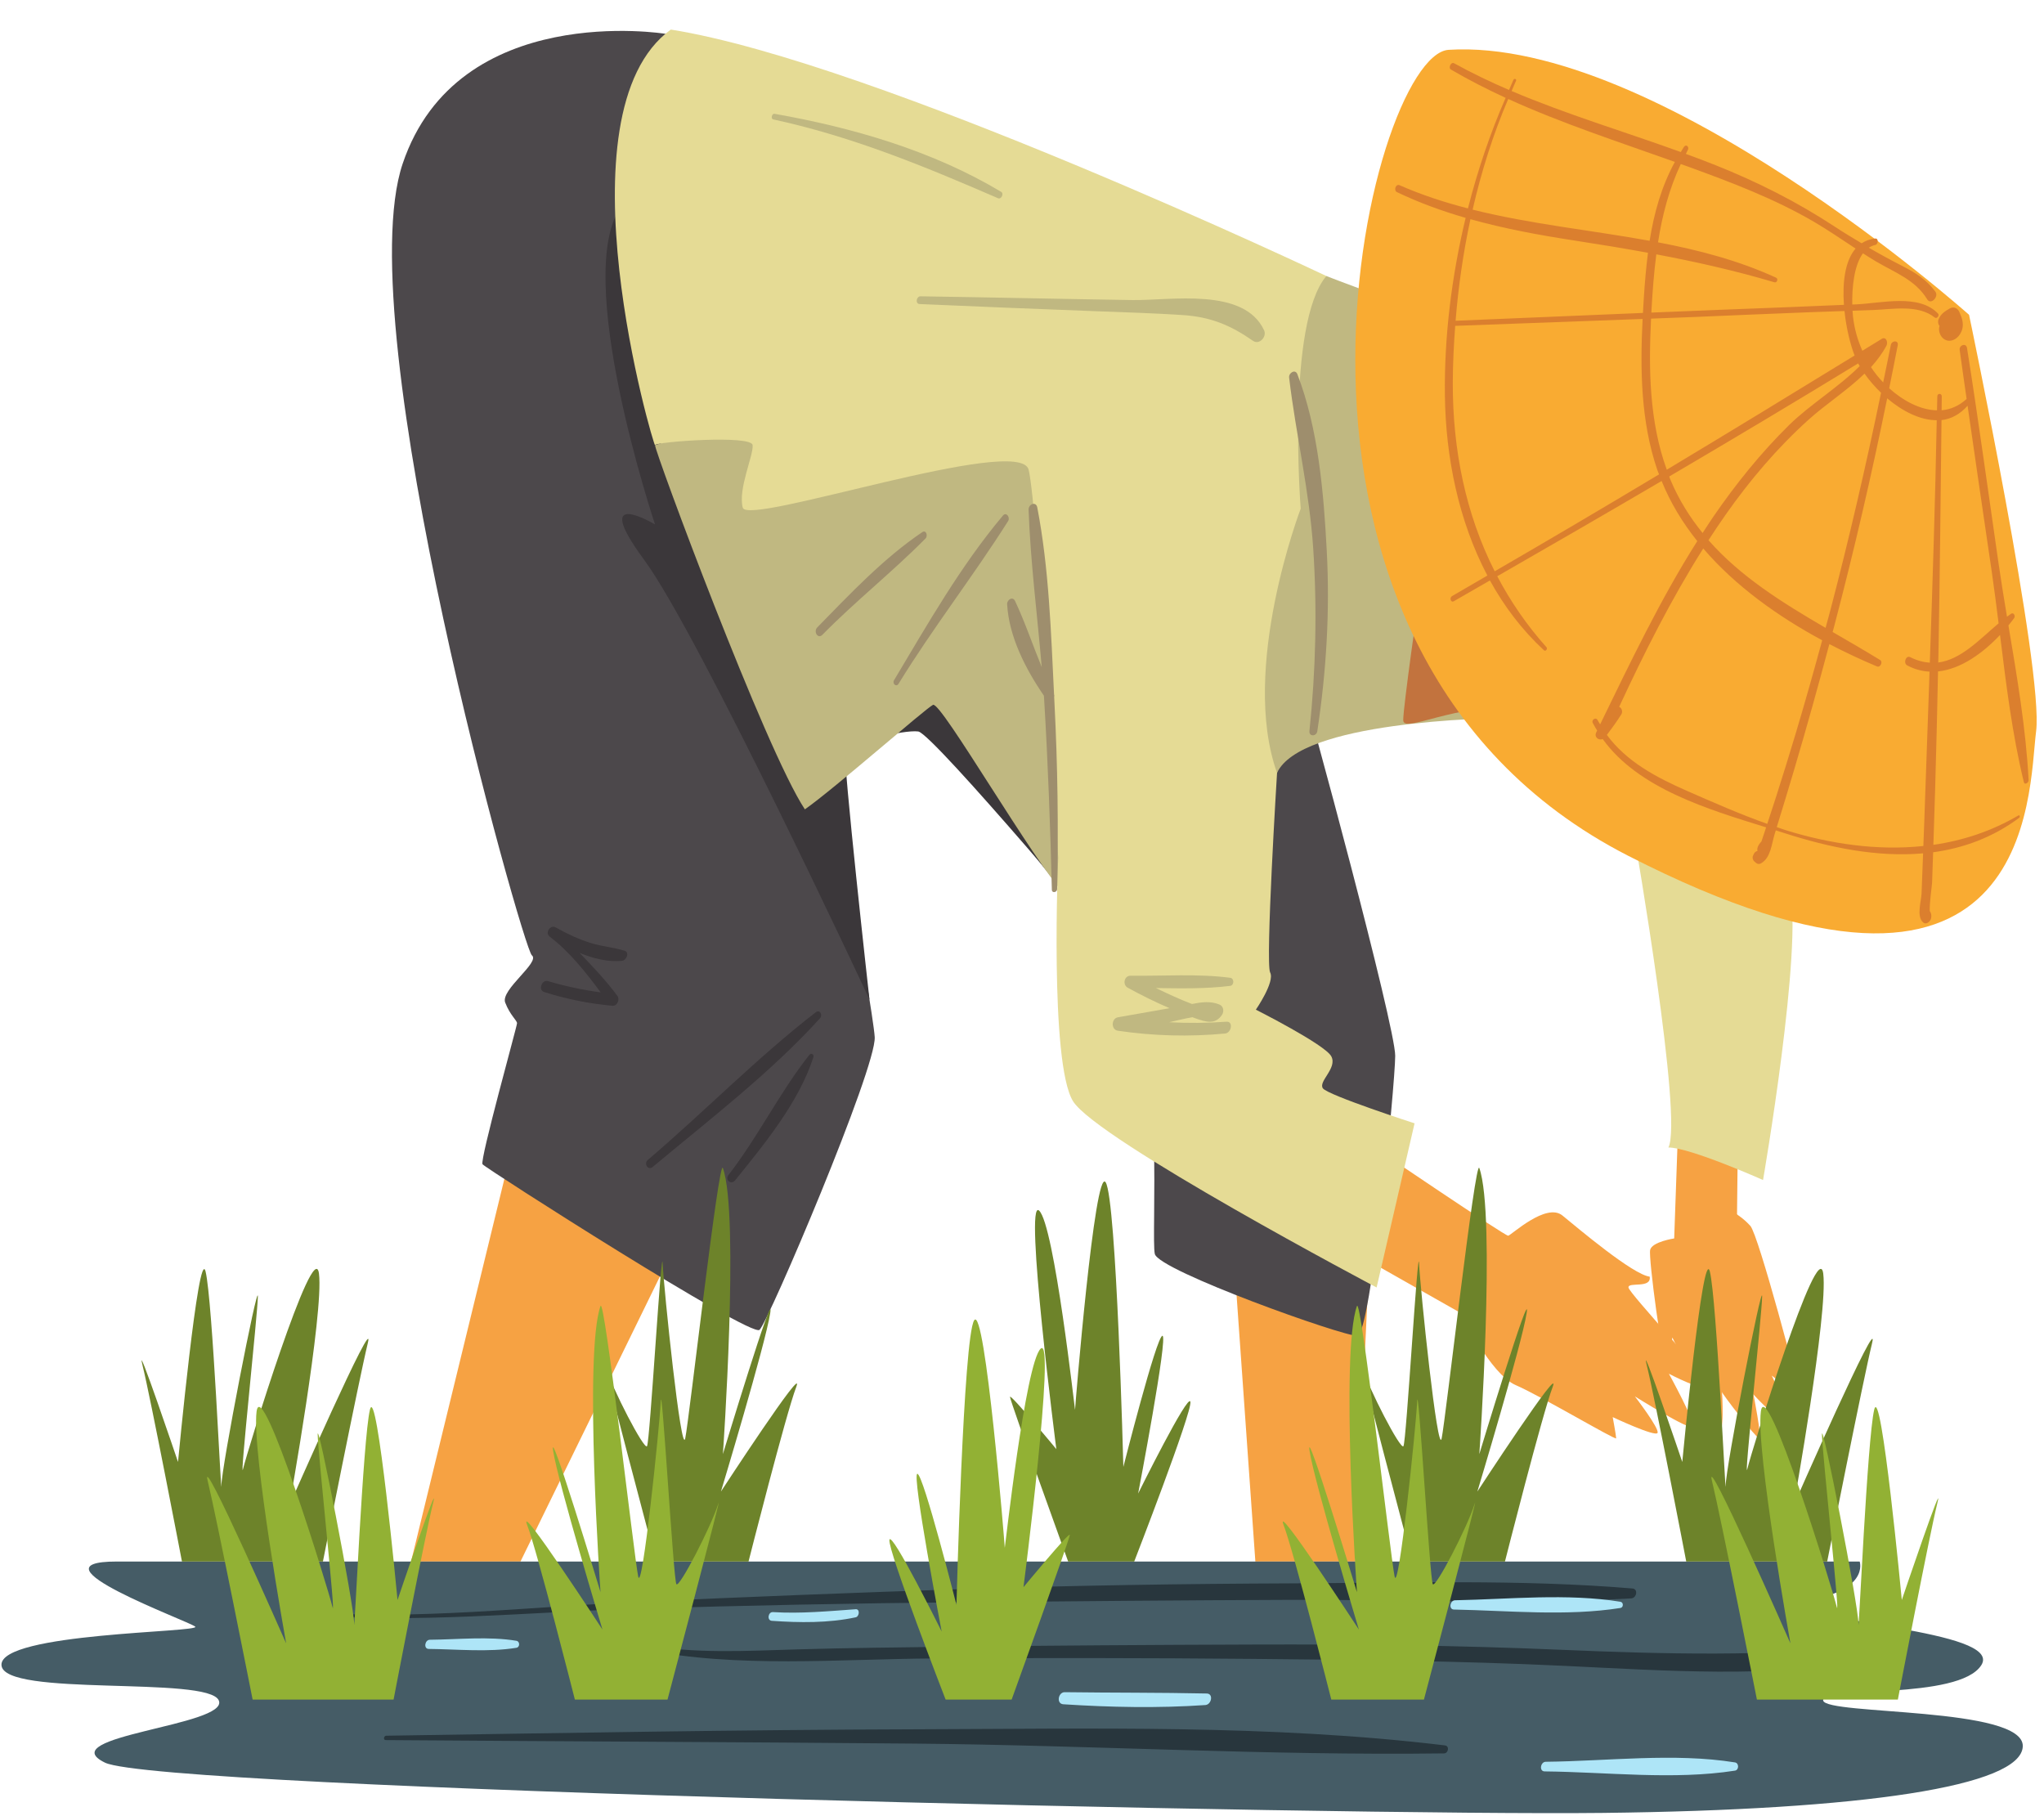 <?xml version="1.0" encoding="UTF-8"?><svg xmlns="http://www.w3.org/2000/svg" xmlns:xlink="http://www.w3.org/1999/xlink" height="2230.5" preserveAspectRatio="xMidYMid meet" version="1.0" viewBox="248.2 368.3 2510.8 2230.5" width="2510.8" zoomAndPan="magnify"><g><g><path d="M 1759.527 1850.633 L 1790.25 2286.332 L 1912.996 2286.332 L 1936.473 1777.766 L 1759.527 1850.633" fill="#f6a243"/></g><g><path d="M 880.277 1765.051 L 753.133 2286.328 L 887.543 2286.328 L 1092.789 1866.762 L 880.277 1765.051" fill="#f6a243"/></g><g><path d="M 1065.57 409.824 C 1065.57 409.824 810.652 368.285 742.844 569.297 C 675.031 770.305 890.57 1533.16 901.469 1541.641 C 912.367 1550.109 862.719 1584.02 868.773 1599.758 C 874.828 1615.5 883.305 1621.559 883.305 1625.191 C 883.305 1628.82 837.293 1793.5 840.926 1798.352 C 844.559 1803.188 1170.289 2011.461 1181.18 2001.77 C 1192.082 1992.09 1324.93 1679.68 1322.68 1642.141 C 1320.441 1604.598 1248.988 1211.129 1248.988 1211.129 L 1333.762 1198.953 C 1333.762 1198.953 1591.68 1494.41 1635.266 1579.168 C 1678.859 1663.938 1661.906 1887.949 1666.75 1908.539 C 1671.594 1929.117 1899.242 2010.25 1915.598 2009.039 C 1931.938 2007.828 1961.855 1701.469 1962.035 1665.148 C 1962.211 1628.82 1854.441 1229.34 1847.176 1211.129 C 1839.91 1192.898 1065.57 409.824 1065.57 409.824" fill="#4c484b"/></g><g><path d="M 1316.254 1596.016 C 1316.254 1596.016 1107.324 1148.098 1039.512 1056.059 C 971.703 964.035 1052.824 1012.48 1052.824 1012.48 C 1052.824 1012.48 949.113 702.484 1012.473 620.145 C 1075.844 537.805 1775.727 1101.48 1775.727 1101.48 L 1630.426 1550.715 C 1630.426 1550.715 1394.305 1269.18 1376.145 1266.766 C 1357.973 1264.332 1290.164 1281.297 1286.535 1289.77 C 1282.902 1298.246 1316.254 1596.016 1316.254 1596.016" fill="#3b373a"/></g><g><path d="M 2309.719 1748.254 C 2309.719 1749.613 2304.738 1889.465 2304.738 1889.465 C 2304.738 1889.465 2277.488 1893.555 2275.211 1903.543 C 2272.945 1913.531 2290.645 2044.312 2294.734 2040.672 C 2298.824 2037.043 2302.461 2011.164 2302.461 2011.164 C 2302.461 2011.164 2349.676 2106.973 2358.309 2122.863 C 2366.938 2138.762 2363.77 2076.555 2363.301 2077.914 C 2362.848 2079.273 2405.535 2135.062 2409.172 2135.094 C 2412.797 2135.121 2401.902 2079.273 2401.902 2080.633 C 2401.902 2082.004 2450.035 2130.133 2451.41 2124.23 C 2452.766 2118.324 2424.609 2057.934 2424.609 2057.934 C 2424.609 2057.934 2457.746 2084.723 2458.668 2081.543 C 2459.57 2078.363 2408.27 1884.922 2398.277 1874.035 C 2388.289 1863.133 2381.922 1860.863 2381.922 1859.504 C 2381.922 1858.133 2382.828 1777.762 2382.828 1777.762 L 2309.719 1748.254" fill="#f6a243"/></g><g><path d="M 1936.488 1777.758 C 1936.488 1777.758 2097.219 1886.738 2100.852 1886.141 C 2104.496 1885.531 2147.473 1844.961 2167.445 1861.309 C 2187.438 1877.66 2254.031 1933.969 2274.625 1936.391 C 2277.047 1951.52 2247.98 1942.438 2248.586 1949.711 C 2249.191 1956.969 2349.09 2062.32 2346.062 2070.801 C 2343.023 2079.27 2298.23 2055.66 2298.23 2055.66 C 2298.23 2055.66 2331.539 2116.199 2327.906 2121.051 C 2324.258 2125.891 2256.453 2083.512 2256.453 2083.512 C 2256.453 2083.512 2286.73 2122.859 2284.297 2128.309 C 2281.875 2133.758 2229.215 2108.938 2229.215 2108.938 C 2229.215 2108.938 2233.453 2131.949 2233.453 2134.969 C 2233.453 2138 2140.812 2082.898 2109.945 2069.578 C 2079.062 2056.27 2042.73 1981.188 2042.73 1981.188 L 1915.59 1909.141 L 1936.488 1777.758" fill="#f6a243"/></g><g><path d="M 1052.832 915.043 C 1051.625 920.449 1188.453 1289.762 1236.895 1362.43 C 1273.215 1337 1384.617 1238.902 1394.301 1234.066 C 1403.996 1229.219 1519.031 1429.02 1557.773 1468.98 C 1596.52 1508.941 1613.48 977.359 1551.723 875.641 C 1489.969 773.926 1052.832 915.043 1052.832 915.043" fill="#c0b881"/></g><g><path d="M 1816.895 1317.617 C 1816.895 1317.617 1802.375 1551.32 1808.426 1562.832 C 1814.477 1574.332 1790.863 1608.484 1790.863 1608.484 C 1790.863 1608.484 1875.633 1651.223 1883.5 1665.75 C 1891.367 1680.281 1867.148 1696.633 1873.215 1705.113 C 1879.266 1713.582 1985.82 1748.094 1985.82 1748.094 L 1939.199 1949.711 C 1939.199 1949.711 1595.301 1768.07 1566.246 1720.852 C 1537.188 1673.621 1548.078 1421.762 1548.078 1421.762 C 1548.078 1421.762 1522.648 989.422 1511.758 945.254 C 1500.859 901.082 1166.648 1014.898 1160.598 991.891 C 1154.539 968.883 1173.918 927.816 1172.711 915.047 C 1171.5 902.293 1054.039 910.859 1052.828 915.047 C 1051.617 919.25 930.527 507.539 1072.199 404.617 C 1324.066 444.582 1877.449 707.336 1877.449 707.336 C 1877.449 707.336 1858.07 1104.512 1816.895 1317.617" fill="#e5db95"/></g><g><path d="M 2115.984 1249.812 C 2115.984 1249.812 2113.848 1249.801 2109.922 1249.828 C 2070.004 1250.164 1845.562 1254.777 1816.898 1317.625 C 1770.891 1189.277 1845.957 993.105 1845.957 993.105 C 1845.957 993.105 1828.039 765.879 1877.449 707.34 C 1901.656 717.031 2063.914 776.359 2063.914 776.359 L 2115.984 1249.812" fill="#c0b881"/></g><g><path d="M 2256.445 1399.961 C 2256.445 1399.961 2315.781 1742.641 2297.617 1777.762 C 2324.262 1777.762 2413.871 1817.719 2413.871 1817.719 C 2413.871 1817.719 2463.598 1530.352 2446.566 1459.301 C 2429.531 1388.246 2256.445 1399.961 2256.445 1399.961" fill="#e5db95"/></g><g><path d="M 1991.258 1101.48 C 1991.258 1101.48 1971.891 1235.891 1971.891 1252.848 C 1971.891 1269.801 2036.68 1231.66 2115.984 1237.098 C 2079.051 1178.371 1991.258 1101.48 1991.258 1101.48" fill="#c2733e"/></g><g><path d="M 2666.941 754.992 C 2666.941 754.992 2284.293 413.406 2027.605 429.504 C 1930.078 435.629 1746.664 1162.629 2247.984 1419.34 C 2749.289 1676.051 2739.605 1341.84 2749.289 1266.773 C 2758.969 1191.688 2666.941 754.992 2666.941 754.992" fill="#f9ab32"/></g><g><path d="M 2654.969 751.398 C 2652.895 746.777 2647.98 744.477 2643.281 747.152 C 2637.176 750.629 2632.062 753.977 2629.387 760.719 C 2628.457 763.039 2628.816 766.613 2630.676 768.605 C 2627.867 777.941 2635.508 789.5 2646.301 786.316 C 2652.145 784.602 2656.258 779.395 2658.184 773.844 C 2660.895 766.043 2658.152 758.547 2654.969 751.398" fill="#db7f2e"/></g><g><path d="M 2629.102 1182.039 C 2629.152 1179.719 2629.219 1177.434 2629.27 1175.113 C 2631.102 1078.195 2631.941 981.258 2633.102 884.324 C 2644.668 883.012 2655.578 877.398 2665.129 866.723 C 2674.777 934.691 2684.914 1002.594 2694.816 1070.512 C 2697.875 1091.473 2700.582 1112.672 2703.223 1133.957 C 2680.039 1153.492 2657.207 1178.473 2629.102 1182.039 Z M 2618.727 1182.273 C 2611.145 1181.754 2603.176 1179.77 2594.688 1175.5 C 2589.34 1172.809 2585.762 1182.844 2591.004 1185.637 C 2600.066 1190.461 2609.246 1192.797 2618.375 1193.27 C 2618.172 1198.934 2618.02 1204.598 2617.82 1210.281 C 2615.801 1267.105 2613.902 1323.945 2611.816 1380.773 C 2611.5 1389.664 2611.145 1398.555 2610.809 1407.441 C 2554.391 1413.414 2496.086 1404.965 2441.23 1387.844 C 2437.719 1386.742 2434.238 1385.422 2430.742 1384.254 C 2438.156 1360.242 2445.434 1336.203 2452.578 1312.109 C 2467.594 1261.438 2481.73 1210.5 2495.348 1159.426 C 2514.867 1169.598 2534.551 1178.777 2553.867 1186.898 C 2557.922 1188.578 2561.418 1181.297 2557.801 1179.062 C 2538.637 1167.262 2518.969 1155.965 2499.367 1144.582 C 2500.105 1141.758 2500.914 1138.969 2501.637 1136.16 C 2525.859 1043.93 2547.379 951.016 2566.375 857.574 C 2584.75 873.145 2606.625 884.523 2627.25 884.457 C 2625.352 983.762 2622.191 1083.02 2618.727 1182.273 Z M 2320.426 1339.723 C 2282.852 1323.223 2246.203 1303.887 2222.059 1271.004 C 2228.312 1262.715 2234.281 1254.496 2239.848 1245.668 C 2241.949 1242.309 2240.082 1237.566 2237.141 1236.539 C 2268.039 1169.949 2301.207 1104.051 2340.43 1042 C 2380.07 1088.281 2432.371 1125.586 2486.539 1154.754 C 2476.25 1192.629 2465.625 1230.387 2454.359 1267.996 C 2446.293 1294.895 2438.02 1321.734 2429.43 1348.473 C 2426.016 1359.082 2422.539 1369.672 2419.059 1380.254 C 2385.602 1368.375 2352.805 1353.934 2320.426 1339.723 Z M 2299.914 957.102 C 2299.426 955.941 2299.105 954.73 2298.637 953.57 C 2376.34 907.91 2453.773 861.746 2530.703 814.672 C 2531.289 815.75 2531.965 816.859 2532.602 817.969 C 2506.242 844.363 2471.66 865.074 2445.805 890.477 C 2411.07 924.652 2380.273 962.969 2352.719 1003.098 C 2348.23 1009.652 2343.961 1016.328 2339.641 1022.984 C 2323.922 1003.602 2310.32 982.016 2299.914 957.102 Z M 2276.328 759.664 C 2293.996 758.992 2311.664 758.387 2329.316 757.664 C 2376.559 755.715 2423.781 753.582 2471.023 751.816 C 2485.312 751.277 2499.602 750.805 2513.906 750.32 C 2516.109 771.266 2521.051 791.305 2526.332 804.973 C 2449.672 852.047 2372.793 898.883 2295.629 945.246 C 2274.16 886.207 2273.219 821.887 2276.328 759.664 Z M 2084.238 1070.039 C 2048.531 999.48 2032.629 920.602 2032.762 838.746 C 2032.812 815.664 2033.988 792.145 2035.738 768.543 C 2112.465 765.633 2189.211 762.977 2265.938 760.07 C 2262.828 822.188 2263.719 885.652 2283.793 944.93 C 2284.48 946.996 2285.391 948.945 2286.129 950.996 C 2219.117 991.211 2151.789 1030.852 2084.238 1070.039 Z M 2054.434 637.531 C 2096.258 649.23 2139.164 657.133 2182.453 663.773 C 2212.781 668.43 2242.773 673.32 2272.547 678.785 C 2270.141 697.516 2268.543 716.445 2267.352 735.355 C 2266.98 741.105 2266.676 746.891 2266.359 752.672 C 2189.629 755.832 2112.918 759.129 2036.207 762.289 C 2039.555 720.715 2045.555 678.82 2054.434 637.531 Z M 2100.867 489.875 C 2167.223 520.102 2236.637 542.562 2305.578 567.191 C 2289.02 597.434 2279.91 630.25 2274.562 664.074 C 2202.34 650.945 2128.301 643.598 2057.141 625.797 C 2067.898 578.773 2082.422 532.996 2100.867 489.875 Z M 2322.645 573.277 C 2375.012 592.359 2427.832 612.363 2476.098 640.539 C 2493.699 650.828 2510.512 662.41 2527.559 673.609 C 2514.379 688.82 2511.301 715.805 2513.254 742.754 C 2464.062 744.871 2414.855 746.805 2365.648 748.656 C 2335.992 749.766 2306.352 751.043 2276.699 752.254 C 2276.766 750.957 2276.797 749.645 2276.883 748.367 C 2278.16 725.707 2279.91 703.078 2282.781 680.703 C 2331.469 689.883 2379.633 700.727 2427.832 715.031 C 2431.078 716.008 2432.945 710.777 2429.902 709.383 C 2383.566 688.098 2334.715 675.441 2284.883 665.941 C 2290.027 632.824 2298.453 600.477 2312.844 569.781 C 2316.121 570.957 2319.383 572.102 2322.645 573.277 Z M 2538.535 827.23 C 2544.168 835.234 2551.062 843.254 2558.844 850.75 C 2540.184 940.758 2519.539 1030.348 2496.188 1119.297 C 2494.422 1126.055 2492.488 1132.781 2490.691 1139.523 C 2437.969 1108.773 2386.258 1076.73 2346.867 1031.828 C 2353.746 1021.203 2360.773 1010.68 2368.051 1000.324 C 2397.707 958.109 2431.109 918.754 2469.426 884.137 C 2491.312 864.383 2517.285 847.875 2538.535 827.23 Z M 2715.309 1136.48 C 2717.781 1133.469 2720.152 1130.477 2722.32 1127.535 C 2724.168 1125.031 2721.797 1120.004 2718.52 1122.207 C 2716.84 1123.316 2715.191 1124.559 2713.527 1125.785 C 2709.914 1104.066 2706.383 1082.43 2703.254 1060.895 C 2690.43 972.5 2678.441 883.953 2664.438 795.742 C 2663.379 789.035 2654.652 792.145 2655.426 798.062 C 2658.102 818.188 2661.109 838.242 2663.949 858.332 C 2654.453 866.992 2643.996 871.328 2633.234 872.234 C 2633.305 866.57 2633.352 860.887 2633.422 855.207 C 2633.488 851.137 2628.008 851.152 2627.957 855.02 C 2627.855 860.785 2627.637 866.535 2627.535 872.32 C 2606.859 871.918 2585.66 860.352 2568.848 845.219 C 2572.379 827.586 2576.008 809.984 2579.355 792.312 C 2580.547 785.992 2571.992 786.262 2570.848 792.012 C 2567.82 807.375 2564.594 822.676 2561.449 838.008 C 2555.633 831.938 2550.523 825.551 2546.473 819.262 C 2553.75 811.262 2560.258 802.602 2565.484 792.836 C 2567.586 788.902 2565.199 781.152 2559.586 784.598 C 2551.684 789.457 2543.766 794.281 2535.863 799.141 C 2530.012 785.859 2525.996 771.855 2524.383 757.195 C 2524.164 755.145 2523.961 752.656 2523.793 749.984 C 2532.164 749.695 2540.535 749.395 2548.891 749.109 C 2573.051 748.27 2604.184 741.914 2624.812 758.305 C 2627.453 760.406 2630.949 755.715 2628.832 753.48 C 2605.262 728.684 2558.777 740.82 2528.566 742.148 C 2526.887 742.215 2525.188 742.281 2523.488 742.352 C 2523.07 722.496 2525.422 694.555 2536.621 679.457 C 2541.848 682.805 2547.109 686.148 2552.457 689.328 C 2575.539 702.977 2600.992 711.953 2615.531 735.996 C 2619.922 743.242 2630.242 732.887 2625.52 726.48 C 2615.012 712.191 2601.613 703.516 2585.98 695.547 C 2571.52 688.168 2557.551 680.551 2543.797 672.566 C 2546.188 671.02 2548.758 669.793 2551.699 669.219 C 2555.383 668.496 2556.055 660.883 2551.734 661.285 C 2545.16 661.891 2539.695 664.043 2534.988 667.137 C 2523.977 660.562 2513.016 653.957 2502.105 646.777 C 2455.859 616.348 2407.02 591.734 2355.609 571.227 C 2343.508 566.402 2331.301 561.828 2319.062 557.34 C 2319.918 555.727 2320.609 554.043 2321.516 552.43 C 2323.551 548.816 2319.348 544.848 2316.742 548.699 C 2315.312 550.766 2314.219 552.953 2312.891 555.07 C 2243.594 529.969 2172.77 508.922 2105.051 480.109 C 2106.902 475.988 2108.5 471.684 2110.414 467.617 C 2111.492 465.332 2108.312 464.219 2107.238 466.457 C 2105.336 470.492 2103.707 474.727 2101.859 478.812 C 2078.945 468.945 2056.367 458.168 2034.359 445.996 C 2030.594 443.93 2026.879 451.613 2030.492 453.73 C 2052.398 466.539 2074.84 477.973 2097.672 488.48 C 2078.824 531.684 2063.293 577.363 2051.391 624.316 C 2022.809 616.918 1994.684 607.809 1967.383 595.789 C 1962.727 593.738 1959.75 602.16 1964.273 604.328 C 1991.641 617.422 2019.836 627.594 2048.547 635.918 C 2031.215 708.137 2022.137 782.629 2023.078 854.215 C 2024.055 929.746 2039.805 1007.988 2075.262 1075.25 C 2060.77 1083.641 2046.328 1092.18 2031.805 1100.52 C 2028.41 1102.469 2030.172 1108.992 2034.109 1106.738 C 2048.902 1098.281 2063.629 1089.758 2078.391 1081.285 C 2095.84 1112.992 2117.797 1142.109 2144.879 1167.125 C 2146.812 1168.91 2149.535 1165.141 2147.973 1163.41 C 2123.664 1136.262 2103.641 1106.992 2087.398 1076.109 C 2154.883 1037.359 2222.227 998.457 2289.289 959.102 C 2300.082 985.812 2315.043 1010.395 2333.102 1032.938 C 2287.574 1104.738 2250.977 1181.668 2213.773 1258.027 C 2212.746 1256.242 2211.555 1254.629 2210.613 1252.781 C 2208.477 1248.629 2202.828 1252.512 2204.645 1256.16 C 2206.289 1259.438 2208.223 1262.48 2210.074 1265.59 C 2209.738 1266.297 2209.402 1267.004 2209.047 1267.711 C 2206.055 1273.828 2212.008 1278.098 2216.934 1276.082 C 2260.625 1336.973 2346.918 1362.605 2417.66 1384.531 C 2417.227 1385.863 2416.805 1387.195 2416.367 1388.523 C 2414.887 1392.973 2413.41 1397.414 2411.93 1401.852 C 2407.574 1406.582 2406.18 1410.395 2407.086 1413.504 C 2405.32 1413.883 2403.574 1415.055 2402.684 1416.984 C 2402.297 1417.793 2401.91 1418.613 2401.523 1419.422 C 2400.465 1421.684 2401.254 1424.754 2403.121 1426.332 C 2403.961 1427.055 2404.801 1427.773 2405.641 1428.484 C 2407.254 1429.852 2409.645 1429.754 2411.391 1428.762 C 2423.41 1421.965 2424.422 1404.754 2428.137 1392.812 C 2428.621 1391.293 2429.059 1389.762 2429.531 1388.242 C 2433.012 1389.332 2436.523 1390.434 2439.902 1391.523 C 2495.094 1409.344 2554.004 1421.504 2610.473 1416.473 C 2609.852 1432.992 2609.23 1449.504 2608.59 1466.012 C 2608.238 1474.895 2602.066 1493.992 2610.473 1501.262 C 2614.641 1504.883 2619.887 1499.793 2620.426 1495.602 C 2620.895 1491.934 2620.457 1490.082 2618.676 1487.344 C 2618.121 1478.363 2621.398 1456.184 2621.551 1452.242 C 2621.973 1439.883 2622.391 1427.512 2622.812 1415.145 C 2659.898 1410.102 2695.723 1397.172 2728.488 1372.855 C 2729.852 1371.844 2729.297 1368.895 2727.414 1369.992 C 2694.582 1389.305 2659.328 1400.773 2623.113 1406.012 C 2623.871 1383.535 2624.594 1361.055 2625.25 1338.574 C 2626.68 1290.051 2627.84 1241.535 2628.832 1193.016 C 2657.16 1190.09 2684.324 1170.168 2704.988 1148.23 C 2712.469 1208.988 2719.984 1270.246 2734.238 1328.945 C 2735.246 1333.086 2740.273 1329.621 2740.105 1326.543 C 2736.793 1263.391 2725.902 1199.656 2715.309 1136.48" fill="#db7f2e"/></g><g><path d="M 1015.16 1535.961 C 1001.66 1531.91 987.547 1530.828 974.004 1526.629 C 958.727 1521.891 944.762 1515.32 930.848 1507.441 C 924.051 1503.602 917.375 1514.191 923.434 1518.781 C 947.527 1537.039 967.75 1562.422 986.047 1587.25 C 964.16 1584.27 942.621 1579.711 921.355 1573.41 C 913.797 1571.18 908.945 1584.328 916.504 1586.75 C 943.992 1595.531 971.883 1601.121 1000.629 1603.699 C 1006.41 1604.219 1009.801 1595.852 1006.629 1591.578 C 992.43 1572.449 976.379 1555.602 960.207 1538.75 C 977.16 1545.762 995.238 1550.148 1012.16 1548.52 C 1017.73 1547.98 1022.09 1538.039 1015.16 1535.961" fill="#3b373a"/></g><g><path d="M 1250.031 1611.84 C 1178.141 1667.461 1113.23 1734.07 1043.91 1793.07 C 1038.738 1797.469 1044.129 1806.551 1050.012 1801.629 C 1119.281 1743.719 1194.52 1686.172 1255.309 1619.25 C 1259.18 1615 1255.379 1607.699 1250.031 1611.84" fill="#3b373a"/></g><g><path d="M 1242.27 1664.141 C 1205.691 1710.398 1179.43 1764.77 1142.949 1811.672 C 1138.41 1817.512 1146.301 1824.18 1151.199 1818.109 C 1187.238 1773.488 1229.488 1722.238 1247.301 1666.941 C 1248.449 1663.371 1244.641 1661.141 1242.27 1664.141" fill="#3b373a"/></g><g><path d="M 1543.492 1231.906 C 1543.355 1229.395 1543.246 1226.859 1543.121 1224.348 C 1543.406 1223.297 1543.367 1222.207 1542.973 1221.156 C 1539.238 1145.113 1536.762 1066.227 1522.375 991.672 C 1520.816 983.594 1511.465 987.527 1511.711 994.43 C 1514 1058.793 1522.352 1123.27 1527.844 1187.695 C 1516.746 1160.664 1507.531 1133.043 1495.098 1106.566 C 1492.152 1100.297 1485.016 1104.984 1485.34 1110.562 C 1487.578 1150.273 1508.039 1190.18 1530.477 1222.766 C 1530.602 1224.508 1530.75 1226.254 1530.848 1227.984 C 1535.527 1305.648 1538.371 1383.57 1540.277 1461.344 C 1540.375 1465.625 1546.648 1464.473 1546.734 1460.613 C 1548.465 1384.25 1547.402 1308.223 1543.492 1231.906" fill="#9e8e6d"/></g><g><path d="M 1877.98 1045.215 C 1874.184 973.73 1867.715 895.188 1841.852 827.887 C 1839.285 821.246 1831.035 826.309 1831.707 832.031 C 1840.102 902.605 1856.676 971.258 1861.367 1042.555 C 1866.246 1116.82 1864.492 1192.059 1856.676 1266.086 C 1855.898 1273.383 1865.348 1273.074 1866.352 1266.418 C 1877.445 1192.863 1881.922 1119.559 1877.98 1045.215" fill="#9e8e6d"/></g><g><path d="M 1480.219 1001.535 C 1428.5 1062.941 1387.473 1135.121 1346.398 1203.852 C 1343.902 1208.043 1349.164 1212.738 1351.953 1208.191 C 1394.086 1139.598 1443.668 1076.129 1486.598 1008.234 C 1489.34 1003.91 1484.336 996.633 1480.219 1001.535" fill="#9e8e6d"/></g><g><path d="M 1381.121 1021.93 C 1333.633 1053.875 1291.949 1098.23 1252.07 1138.988 C 1247.145 1144.008 1252.809 1153.719 1258.461 1147.969 C 1299.012 1106.68 1344.633 1070.688 1385.168 1029.637 C 1388.195 1026.562 1385.961 1018.688 1381.121 1021.93" fill="#9e8e6d"/></g><g><path d="M 1759.332 1579.234 C 1764.344 1578.609 1764.508 1569.98 1759.387 1569.309 C 1719.312 1564.113 1677.246 1567.262 1636.855 1566.797 C 1628.977 1566.699 1626.941 1577.883 1633.359 1581.434 C 1650.129 1590.699 1667.285 1599.121 1684.844 1606.668 C 1663.691 1610.324 1642.562 1614.082 1621.43 1617.84 C 1613.105 1619.312 1612.781 1633.082 1621.344 1634.348 C 1665.262 1640.82 1708.93 1641.926 1753.121 1637.789 C 1760.926 1637.043 1763.402 1622.645 1754.863 1623.262 C 1731.242 1624.984 1707.73 1625.125 1684.27 1623.91 C 1692.738 1622.125 1702.922 1619.418 1712.957 1617.75 C 1714.148 1618.184 1715.309 1618.672 1716.508 1619.082 C 1729.152 1623.457 1740.734 1627.398 1749.223 1614.938 C 1752.07 1610.77 1751.234 1604.352 1746.32 1602.25 C 1735.465 1597.605 1723.836 1599.207 1712.363 1601.492 C 1698.852 1596.438 1682.301 1588.793 1668.129 1581.93 C 1698.625 1582.363 1729.414 1582.992 1759.332 1579.234" fill="#c0b881"/></g><g><path d="M 1801.008 774.07 C 1776.328 720.723 1685.996 737.586 1639.191 736.871 C 1552.441 735.543 1465.715 733.543 1378.969 732.258 C 1373.762 732.188 1372.199 741.516 1377.832 741.754 C 1450.305 744.887 1522.766 747.918 1595.258 750.59 C 1630.312 751.891 1665.426 752.98 1700.426 755.246 C 1735.117 757.484 1759.238 767.414 1787.457 787.004 C 1795.133 792.344 1804.613 781.855 1801.008 774.07" fill="#c0b881"/></g><g><path d="M 1478.047 603.961 C 1393.824 553.469 1295.773 525.043 1199.684 508.098 C 1196.332 507.5 1194.574 514.215 1198.043 514.965 C 1295.023 535.93 1383.555 572.492 1474.137 611.789 C 1478.145 613.531 1481.695 606.148 1478.047 603.961" fill="#c0b881"/></g><g><path d="M 391.684 2286.328 L 2532.613 2286.328 C 2532.613 2286.328 2545.883 2324.48 2458.672 2335.379 C 2458.672 2362.621 2709.332 2369.891 2682.082 2413.48 C 2654.836 2457.07 2484.09 2438.91 2487.73 2457.07 C 2491.371 2475.23 2734.75 2464.328 2732.938 2513.379 C 2731.125 2562.422 2536.773 2591.48 2217.094 2595.109 C 1897.414 2598.738 444.359 2566.051 377.152 2533.359 C 309.949 2500.66 529.727 2487.949 517.012 2457.07 C 504.297 2426.188 251.828 2453.441 250.008 2413.48 C 248.195 2373.52 497.031 2373.52 487.949 2366.25 C 478.867 2358.988 279.07 2286.328 391.684 2286.328" fill="#455c66"/></g><g><path d="M 2253.461 2319.43 C 2115.383 2307.93 1975.129 2312.59 1836.637 2313.141 C 1702.262 2313.672 1567.793 2315.672 1433.488 2320.082 C 1299.059 2324.512 1164.617 2329.77 1030.258 2335.941 C 896.395 2342.102 758.887 2358.543 625.047 2348.473 C 623.391 2348.352 622.906 2351.34 624.688 2351.492 C 758.762 2362.973 895.055 2348.449 1029.258 2344.34 C 1163.34 2340.242 1297.406 2337.551 1431.547 2336.352 C 1565.77 2335.152 1699.977 2333.852 1834.211 2333.402 C 1973.23 2332.949 2113.219 2339.113 2252.02 2331.602 C 2258.551 2331.25 2260.828 2320.051 2253.461 2319.43" fill="#28363d"/></g><g><path d="M 2546.801 2389.887 C 2418.91 2403.277 2292.543 2400.156 2164.305 2394.668 C 2039.285 2389.309 1914.141 2387.867 1789.027 2388.277 C 1663.535 2388.688 1538.055 2389.469 1412.574 2391.027 C 1351.012 2391.797 1289.434 2392.41 1227.883 2394.227 C 1165.055 2396.086 1101.793 2399.809 1039.562 2388.656 C 1036.852 2388.18 1035.422 2393.66 1038.234 2394.227 C 1154.461 2417.738 1278.734 2406.008 1396.684 2405.367 C 1526.754 2404.656 1656.836 2404.699 1786.906 2405.918 C 1914.375 2407.117 2041.734 2408.398 2169.09 2414.438 C 2294.344 2420.379 2422.473 2429.707 2546.723 2407.957 C 2555.223 2406.48 2556.559 2388.867 2546.801 2389.887" fill="#28363d"/></g><g><path d="M 2023.164 2512.18 C 1809.238 2486.332 1588.688 2491.789 1373.539 2492.391 C 1156.492 2492.988 939.566 2496.941 722.555 2500.289 C 719.625 2500.34 718.73 2505.629 721.914 2505.648 C 938.41 2507.262 1154.941 2508.031 1371.438 2509.969 C 1588.066 2511.91 1805.453 2524.871 2021.996 2522 C 2027.387 2521.93 2028.992 2512.879 2023.164 2512.18" fill="#28363d"/></g><g><path d="M 471.715 2286.328 C 471.715 2286.328 432.965 2084.121 423.277 2045.371 C 413.59 2006.621 466.871 2164.031 466.871 2164.031 C 466.871 2164.031 492.301 1895.219 500.773 1930.328 C 509.254 1965.449 520.148 2214.891 520.148 2193.102 C 520.148 2171.301 564.953 1941.23 564.953 1960.602 C 564.953 1979.98 541.945 2193.102 546.789 2172.512 C 551.633 2151.93 633.973 1884.32 640.027 1932.75 C 646.082 1981.191 603.699 2217.309 603.699 2217.309 C 603.699 2217.309 710.828 1973.711 699.965 2018.25 C 689.098 2062.801 644.871 2286.328 644.871 2286.328 L 471.715 2286.328" fill="#6d832a"/></g><g><path d="M 1053.859 2286.328 C 1053.859 2286.328 982.941 2018.73 991.762 2046.578 C 1000.578 2074.43 1039.328 2149.5 1042.961 2144.66 C 1046.59 2139.82 1060.871 1889.941 1062.211 1920.43 C 1063.551 1950.922 1085.07 2158.102 1089.922 2135.09 C 1094.762 2112.09 1131.359 1788.66 1136.199 1803.051 C 1156.789 1861.309 1136.199 2154.352 1136.199 2154.352 C 1136.199 2154.352 1200.379 1942.441 1194.32 1981.191 C 1188.27 2019.941 1133.781 2200.359 1133.781 2200.359 C 1133.781 2200.359 1238.809 2039.309 1226.25 2072.012 C 1213.699 2104.699 1167.68 2286.328 1167.68 2286.328 L 1053.859 2286.328" fill="#6d832a"/></g><g><path d="M 1560.301 2286.328 C 1560.301 2286.328 1488.867 2088.957 1488.867 2084.117 C 1488.867 2079.266 1545.781 2148.289 1545.781 2148.289 C 1545.781 2148.289 1505.816 1838.305 1524.582 1855.258 C 1543.352 1872.207 1568.781 2103.488 1568.781 2099.859 C 1568.781 2096.219 1593.004 1800.285 1606.328 1820.504 C 1619.645 1840.723 1628.113 2170.086 1628.113 2170.086 C 1628.113 2170.086 1668.613 2010.086 1676.086 2009.047 C 1683.566 2008.016 1646.281 2202.777 1646.281 2202.777 C 1646.281 2202.777 1708.031 2078.059 1710.457 2090.168 C 1712.887 2102.277 1641.438 2286.328 1641.438 2286.328 L 1560.301 2286.328" fill="#6d832a"/></g><g><path d="M 1983.023 2286.328 C 1983.023 2286.328 1912.105 2018.73 1920.926 2046.578 C 1929.758 2074.43 1968.5 2149.5 1972.133 2144.66 C 1975.762 2139.82 1990.047 1889.938 1991.379 1920.43 C 1992.723 1950.918 2014.242 2158.102 2019.094 2135.09 C 2023.938 2112.09 2060.527 1788.66 2065.367 1803.051 C 2085.957 1861.309 2065.367 2154.348 2065.367 2154.348 C 2065.367 2154.348 2129.555 1942.438 2123.492 1981.191 C 2117.441 2019.938 2062.949 2200.359 2062.949 2200.359 C 2062.949 2200.359 2167.98 2039.309 2155.426 2072.008 C 2142.871 2104.699 2096.852 2286.328 2096.852 2286.328 L 1983.023 2286.328" fill="#6d832a"/></g><g><path d="M 2319.527 2286.332 C 2319.527 2286.332 2280.773 2084.121 2271.086 2045.371 C 2261.402 2006.625 2314.676 2164.031 2314.676 2164.031 C 2314.676 2164.031 2340.105 1895.223 2348.582 1930.332 C 2357.059 1965.453 2367.969 2214.891 2367.969 2193.102 C 2367.969 2171.301 2412.77 1941.234 2412.77 1960.602 C 2412.77 1979.984 2389.758 2193.102 2394.609 2172.512 C 2399.441 2151.934 2481.789 1884.324 2487.832 1932.754 C 2493.895 1981.191 2451.512 2217.312 2451.512 2217.312 C 2451.512 2217.312 2558.645 1973.711 2547.781 2018.254 C 2536.918 2062.801 2492.684 2286.332 2492.684 2286.332 L 2319.527 2286.332" fill="#6d832a"/></g><g><path d="M 2579.492 2455.859 C 2579.492 2455.859 2618.246 2253.637 2627.926 2214.887 C 2637.617 2176.137 2584.332 2333.559 2584.332 2333.559 C 2584.332 2333.559 2558.91 2064.738 2550.43 2099.855 C 2541.949 2134.969 2531.062 2384.418 2531.062 2362.617 C 2531.062 2340.816 2486.254 2110.746 2486.254 2130.125 C 2486.254 2149.496 2509.266 2362.617 2504.41 2342.039 C 2499.57 2321.449 2417.238 2053.836 2411.172 2102.277 C 2405.133 2150.707 2447.516 2386.84 2447.516 2386.84 C 2447.516 2386.84 2340.375 2143.227 2351.25 2187.777 C 2362.109 2232.316 2406.332 2455.859 2406.332 2455.859 L 2579.492 2455.859" fill="#92b134"/></g><g><path d="M 1997.34 2455.859 C 1997.34 2455.859 2068.258 2188.25 2059.441 2216.102 C 2050.621 2243.949 2011.871 2319.031 2008.242 2314.18 C 2004.613 2309.34 1990.324 2059.469 1988.992 2089.953 C 1987.648 2120.441 1966.125 2327.621 1961.293 2304.621 C 1956.434 2281.613 1919.852 1958.18 1915.004 1972.582 C 1894.422 2030.84 1915.004 2323.871 1915.004 2323.871 C 1915.004 2323.871 1850.812 2111.973 1856.879 2150.711 C 1862.93 2189.461 1917.414 2369.891 1917.414 2369.891 C 1917.414 2369.891 1812.391 2208.84 1824.953 2241.531 C 1837.5 2274.23 1883.523 2455.859 1883.523 2455.859 L 1997.34 2455.859" fill="#92b134"/></g><g><path d="M 1490.898 2455.859 C 1490.898 2455.859 1562.34 2258.48 1562.34 2253.641 C 1562.34 2248.801 1505.43 2317.82 1505.43 2317.82 C 1505.43 2317.82 1545.391 2007.828 1526.621 2024.781 C 1507.852 2041.73 1482.422 2273.012 1482.422 2269.379 C 1482.422 2265.75 1458.199 1969.82 1444.879 1990.031 C 1431.559 2010.25 1423.09 2339.609 1423.09 2339.609 C 1423.09 2339.609 1382.59 2179.609 1375.121 2178.578 C 1367.648 2177.539 1404.922 2372.309 1404.922 2372.309 C 1404.922 2372.309 1343.172 2247.59 1340.75 2259.691 C 1338.328 2271.801 1409.77 2455.859 1409.77 2455.859 L 1490.898 2455.859" fill="#92b134"/></g><g><path d="M 1068.172 2455.859 C 1068.172 2455.859 1139.09 2188.25 1130.27 2216.102 C 1121.449 2243.949 1082.699 2319.031 1079.07 2314.18 C 1075.441 2309.34 1061.16 2059.469 1059.82 2089.949 C 1058.48 2120.441 1036.961 2327.621 1032.121 2304.621 C 1027.27 2281.609 990.676 1958.18 985.832 1972.578 C 965.246 2030.84 985.832 2323.871 985.832 2323.871 C 985.832 2323.871 921.652 2111.969 927.711 2150.711 C 933.762 2189.461 988.254 2369.891 988.254 2369.891 C 988.254 2369.891 883.223 2208.84 895.777 2241.531 C 908.336 2274.23 954.348 2455.859 954.348 2455.859 L 1068.172 2455.859" fill="#92b134"/></g><g><path d="M 731.672 2455.859 C 731.672 2455.859 770.418 2253.641 780.105 2214.891 C 789.793 2176.141 736.516 2333.559 736.516 2333.559 C 736.516 2333.559 711.086 2064.738 702.609 2099.859 C 694.133 2134.969 683.234 2384.422 683.234 2362.621 C 683.234 2340.82 638.434 2110.75 638.434 2130.129 C 638.434 2149.5 661.438 2362.621 656.594 2342.039 C 651.754 2321.449 569.41 2053.84 563.355 2102.281 C 557.301 2150.711 599.684 2386.84 599.684 2386.84 C 599.684 2386.84 492.555 2143.23 503.422 2187.781 C 514.285 2232.32 558.512 2455.859 558.512 2455.859 L 731.672 2455.859" fill="#92b134"/></g><g><path d="M 1730.547 2448.434 C 1672.449 2447.191 1614.227 2447.582 1556.098 2446.812 C 1547.957 2446.703 1545.492 2461.09 1554.324 2461.66 C 1612.133 2465.391 1671.031 2466.602 1728.859 2462.613 C 1736.402 2462.09 1739.145 2448.613 1730.547 2448.434" fill="#aee5f7"/></g><g><path d="M 882.613 2383.691 C 848.285 2377.988 810.945 2382.102 776.211 2382.41 C 770.027 2382.469 768.172 2393.629 774.863 2393.691 C 810.098 2394.012 847.707 2397.93 882.57 2392.289 C 886.977 2391.578 886.988 2384.422 882.613 2383.691" fill="#aee5f7"/></g><g><path d="M 2379.379 2533.059 C 2304.875 2521.098 2222.41 2531.52 2146.965 2532.281 C 2140.484 2532.352 2138.527 2544.039 2145.562 2544.121 C 2221.504 2544.879 2304.215 2554.938 2379.32 2543.199 C 2384.5 2542.387 2384.543 2533.891 2379.379 2533.059" fill="#aee5f7"/></g><g><path d="M 2238.754 2335.758 C 2173.648 2325.141 2101.379 2332.648 2035.543 2333.918 C 2029.336 2334.039 2027.398 2345.18 2034.18 2345.309 C 2100.883 2346.598 2172.699 2353.84 2238.715 2343.367 C 2242.609 2342.75 2242.637 2336.387 2238.754 2335.758" fill="#aee5f7"/></g><g><path d="M 1299.34 2344.93 C 1265.141 2347.352 1231.949 2350.539 1197.59 2348.441 C 1191.691 2348.078 1189.969 2358.711 1196.309 2359.16 C 1230.309 2361.551 1265.801 2362.012 1299.289 2354.852 C 1303.828 2353.879 1304.82 2344.539 1299.34 2344.93" fill="#aee5f7"/></g></g></svg>